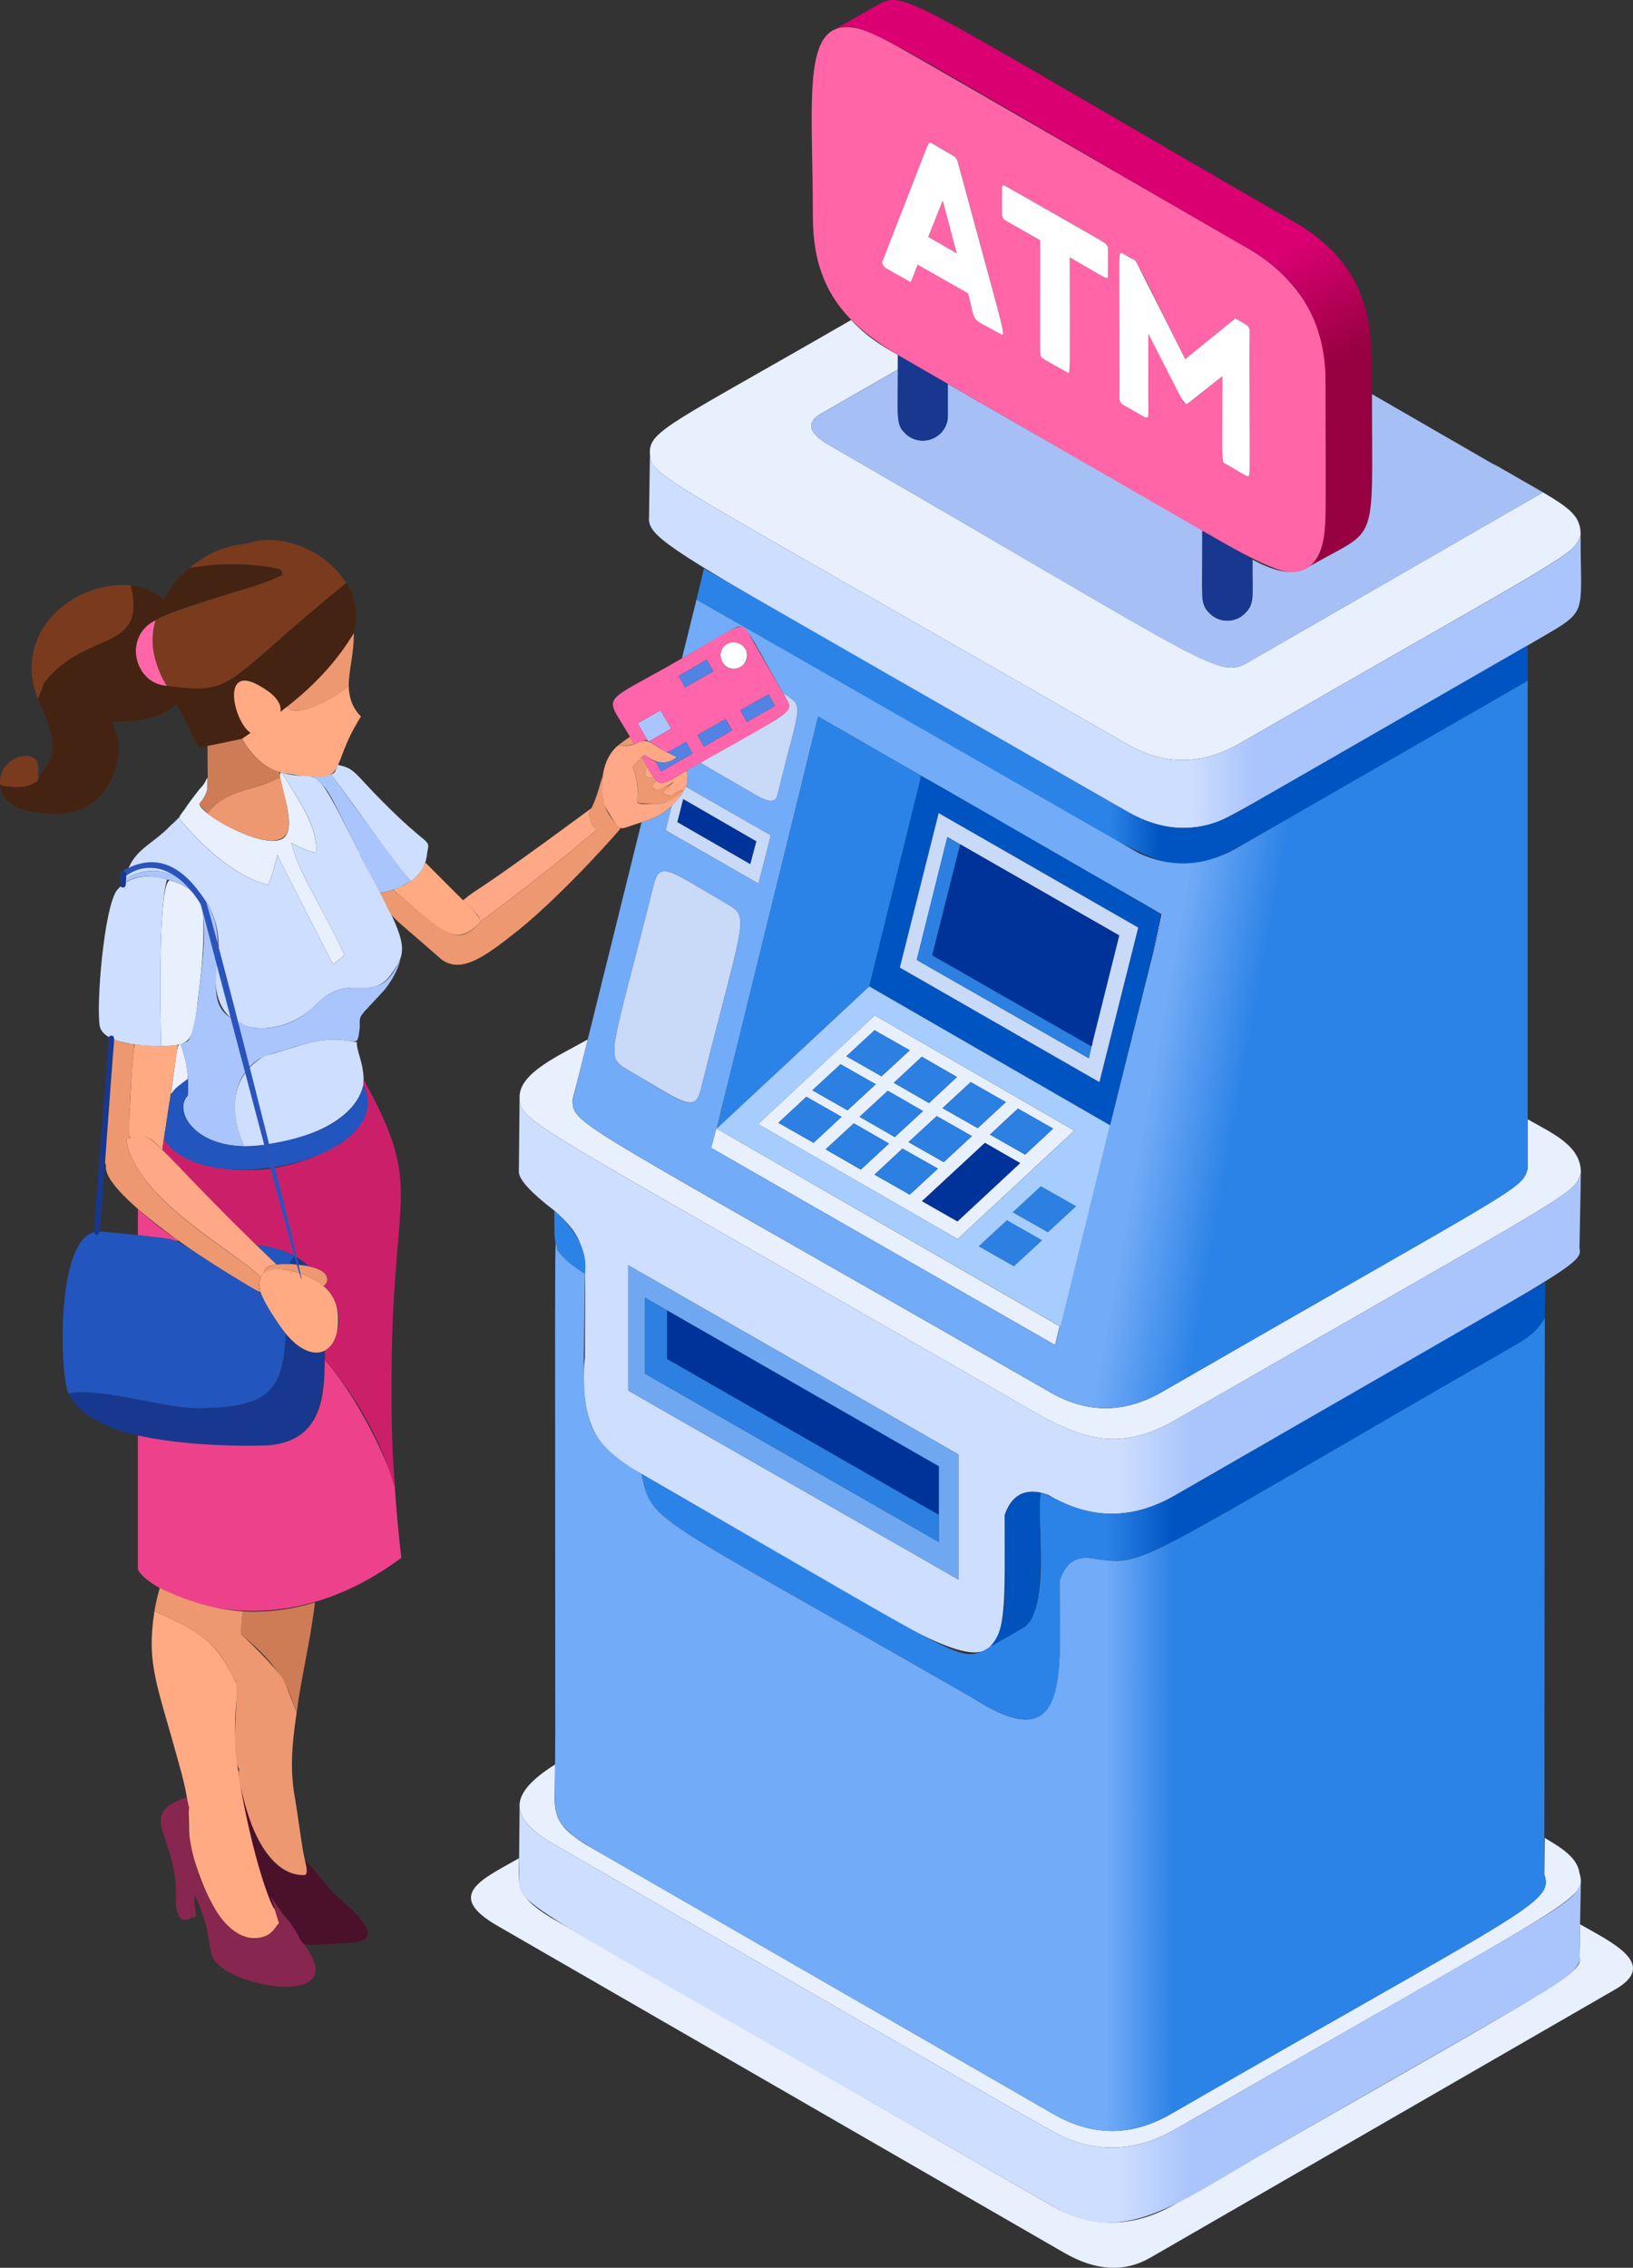 <?xml version="1.0" encoding="UTF-8"?><svg id="Layer_8" xmlns="http://www.w3.org/2000/svg" xmlns:xlink="http://www.w3.org/1999/xlink" viewBox="0 0 555.89 771.95"><rect x="0" y="0" width="555.89" height="771.95" fill="#333333" stroke="none"/><defs><style>.cls-1{fill:url(#linear-gradient-4);}.cls-1,.cls-2,.cls-3,.cls-4,.cls-5,.cls-6,.cls-7,.cls-8,.cls-9,.cls-10,.cls-11,.cls-12,.cls-13,.cls-14,.cls-15,.cls-16,.cls-17,.cls-18,.cls-19,.cls-20,.cls-21,.cls-22,.cls-23,.cls-24,.cls-25,.cls-26,.cls-27,.cls-28,.cls-29,.cls-30,.cls-31,.cls-32,.cls-33,.cls-34,.cls-35,.cls-36,.cls-37{fill-rule:evenodd;}.cls-2{fill:#cedefe;}.cls-3{fill:#6fa7f1;}.cls-4{fill:#ff9fc8;}.cls-5{fill:#0054c1;}.cls-6{fill:#fff;}.cls-7{fill:#ffaa83;}.cls-8{fill:#a7cdff;}.cls-9{fill:#7a3a1e;}.cls-10,.cls-38{fill:#17388e;}.cls-11{fill:#4c112a;}.cls-12{fill:#e8effd;}.cls-13{fill:url(#linear-gradient-2);}.cls-14{fill:url(#linear-gradient);}.cls-15{fill:#a6c0f6;}.cls-16{fill:#ff65a7;}.cls-17{fill:#5282e3;}.cls-18{fill:url(#linear-gradient-6);}.cls-19{fill:#2c83e7;}.cls-20{fill:url(#linear-gradient-5);}.cls-21{fill:#87264f;}.cls-22{fill:#452312;}.cls-23{fill:#2b80e2;}.cls-24{fill:#2255bd;}.cls-25{fill:#ce7c56;}.cls-26{fill:#aac5fc;}.cls-27{fill:#c9d9f8;}.cls-28{fill:#cb2069;}.cls-29{fill:#0052bc;}.cls-30{fill:#eff0ff;}.cls-39{fill:#2a53bc;}.cls-31{fill:#039;}.cls-32{fill:url(#linear-gradient-7);}.cls-33{fill:url(#linear-gradient-3);}.cls-34{fill:#ffa886;}.cls-35{fill:#ed428b;}.cls-36{fill:#ed9870;}.cls-37{fill:#ff65ab;}</style><linearGradient id="linear-gradient" x1="-481.49" y1="-279.5" x2="-438.15" y2="-204.41" gradientTransform="translate(1649.44 748.67) scale(2.73)" gradientUnits="userSpaceOnUse"><stop offset=".58" stop-color="#da0072"/><stop offset=".76" stop-color="#970041"/></linearGradient><linearGradient id="linear-gradient-2" x1="-389.14" y1="-194.02" x2="-522.74" y2="-194.02" gradientTransform="translate(1649.44 748.67) scale(2.73)" gradientUnits="userSpaceOnUse"><stop offset=".44" stop-color="#aac5fc"/><stop offset=".5" stop-color="#cedefe"/></linearGradient><linearGradient id="linear-gradient-3" x1="-413.01" y1="-184.6" x2="-516.48" y2="-184.6" gradientTransform="translate(1649.44 748.67) scale(2.73)" gradientUnits="userSpaceOnUse"><stop offset=".45" stop-color="#0054c1"/><stop offset=".51" stop-color="#2c83e7"/></linearGradient><linearGradient id="linear-gradient-4" x1="-402.82" y1="-137.07" x2="-513.42" y2="-157.05" gradientTransform="translate(1649.44 748.67) scale(2.73)" gradientUnits="userSpaceOnUse"><stop offset=".41" stop-color="#2c83e7"/><stop offset=".51" stop-color="#72abf7"/></linearGradient><linearGradient id="linear-gradient-5" x1="-390.63" y1="-67.12" x2="-539.01" y2="-67.12" xlink:href="#linear-gradient-2"/><linearGradient id="linear-gradient-6" x1="-395.08" y1="-91.41" x2="-534.57" y2="-91.41" xlink:href="#linear-gradient-3"/><linearGradient id="linear-gradient-7" x1="-395" y1="-63.78" x2="-534.63" y2="-63.78" gradientTransform="translate(1649.44 748.67) scale(2.73)" gradientUnits="userSpaceOnUse"><stop offset=".45" stop-color="#2c83e7"/><stop offset=".51" stop-color="#72abf7"/></linearGradient></defs><path class="cls-30" d="m61.45,355.39c1.68,4.49,2.46,8.97,2.46,11.9-2.17,1.63-4.08,3.12-5.74,5.17,2.43-17.2,1.97-16.54,3.28-17.06Zm-28.47,63.91l4.43-59.23-4.43,59.23Z"/><path class="cls-12" d="m289.75,108.95c4.98,5.36,9.99,8.56,15.91,11.9v4.92l-26.25,15.09c-5.14,3.01-4.18,6.56,2.87,10.66,132.8,76.66,132.4,79.92,143.15,73.59l99.67-57.43c-10.47-6.05-20.63-11.63-15.59-9.11,22.15,12.88,28.55,14.99,28.55,23.38-1.92,7.07-2.95,5.95-115.92,71.04-13.07,7.66-26.06,7.66-38.97,0-160.07-92.03-161.62-90.56-161.94-98.61-.43-7.78,7.16-10.02,68.5-45.45Zm-112.88,264.73c-.32-8.44,13.44-14.34,23.22-19.85-5.11,20.75-5.17,19.97-5.17,20.76,0,8.46,1.49,6.78,162.02,99.02,12.91,7.66,25.9,7.66,38.97,0,122.09-70.34,122.2-68.67,124.12-75.8v-16.82c8.26,4.75,18.13,8.87,18.13,18.13-2.25,7.77-1.61,5.67-137.9,84.17-23.79,13.9-38.23,2.94-58.25-8.45-162.69-93.76-164.78-92.47-165.14-101.15Zm12.14,226.91c0,15.54-2.51,19.17,10.34,27.24l158.82,91.55c13.62,7.99,27.21,7.99,40.77,0,120.02-69.15,130.11-71.57,126.75-81.3l.16-12.47c4.18,2.61,10.99,6.11,11.81,11.9,2.53,9.28.39,7.68-137.41,87.2-11.39,6.68-23.69,8.34-36.01,3.61-5.18-1.96-.33.57-177.53-101.6-13.13-8.43-13.89-15.95,2.3-26.13Zm-12.31,31.91c-.09,8.71-1.84,12.59,10.99,20.35l169.16,97.29c14.33,8.53,28.79,8.53,43.4,0,127.67-73.53,138.88-77.98,137.41-83.84l.21-11.28c10.9,6.26,26.89,13.61,11.94,22.19l-158.25,91.31c-8.81,5.09-18.6,4.51-29.37-1.72l-192.95-111.32c-18.19-10.53-4.88-15.87,7.47-22.97Zm-80.48-347.02c6.26-3.91-3.45-23-.33-22.48,5.02,8.24,12.47,18.36,11.73,27.24-2.3-.29-6.44-2.08-8.37-3.36,1.7,9.11,11.29,23.37,17.97,38.15-.82.82-2.11,1.91-3.86,3.28-19.01-37.22-17.92-35.11-18.87-37.33-1.8,6.43-1.09,4.63-3.2,10.25-15.94-4.05-29.69-22.15-30.02-22.31-.24-.95-.73-.36,1.89-3.86.84-1.41,3.96-5.46,5-6.73,2.85-2.62,2.46-6.63,2.46.33-.82,2.66-1.66,3.58-2.63,4.76-1.39,2.8,21.37,16.05,28.22,12.06Zm-38.31,14.19c7.31,2.08,11.32,5.9,11.32,14.36.28,11.64-1.56,23.2-1.56,23.79-1.83,16.78-2.15,18.21-12.8,18.21-.12-4.49-1.45-56.36,3.04-56.36Zm186.06,84.5l116.74,67.27-1.56,6.4-117.07-67.11c3.27-12.26,4.89-18.79,1.89-6.56Zm30.52-10.83l-9.52,8.86,11.98,6.81,9.52-8.86-11.98-6.81Zm121.33-62.1c-4.27,16.22-4.36,17.04-.33,0-8.04-4.69-7.82-4.5.33,0Zm-49.3,66.12l-9.52,8.86,11.98,6.81,9.52-8.86-11.98-6.81Zm-32.73-17.64l-9.52,8.86,11.98,6.89,9.52-8.86-11.98-6.89Zm-25.68-.16l11.98,6.81,9.6-8.86-11.98-6.81-9.6,8.86Zm10.01,9.52l-11.98-6.81-9.6,8.86,11.98,6.81,9.6-8.86Zm49.14,26.83l-11.98-6.89-21.41,19.85,12.06,6.89,21.33-19.85Zm-45.04-24.61l-9.6,8.86,11.98,6.89,9.6-8.86-11.98-6.89Zm5,19.69l-9.52,8.86,11.98,6.81,9.6-8.86-12.06-6.81Zm-4.59-1.72l-11.98-6.89-9.6,8.86,11.98,6.89,9.6-8.86Zm18.62,6.32l9.6-8.86-11.98-6.81-9.6,8.86,11.98,6.81Zm-.41-18.38l11.98,6.81,9.6-8.86-11.98-6.81-9.6,8.86Zm44.87,7.63l-39.71,36.92-67.93-39.13,39.71-37,67.93,39.21Z"/><path class="cls-16" d="m322.65,130.69c-24.54-14.23-45.94-23.13-45.94-56.93,0-41.75-4.56-69.93,16.82-63.66,6.04,1.74.73-.8,131.5,74.57,17.49,10.16,26.09,26.66,26.09,40.28.23,3.63.16,1.95.16,49.55,0,6.15-.58,14.42-5.41,18.21-8.33,6.81-14.29.8-123.22-62.02Zm101.64-20.1c-3.96-2.34-3.65-2.22-4.02-2.22-1.39,1.39.07.13-16.82,13.86-18.89-37.51-15.21-32.54-21.41-36.01-.35-.26-.98-.06-.98.57,0,50.04-.18,49.28.33,50.04.44.88-.12.38,8.61,5.33,1.31,1.31.9-1.3.9-28.55l11.81,23.05c1.59,1.59.85,1.32,13.37-8.61,0,28.94-.09,28.06.16,28.96.38.66-.14.23,8.04,5,.48.19,1.07.06,1.07-.57,0-49.3.49-50.24-1.07-50.86Zm-82.28-47.42c-.38-.38-.9.06-.9.57,0,10.39-.13,9.58.33,10.5.43.71-.14.25,12.63,7.55,0,39.46-.14,38.69.25,39.46.54.95,0,.45,8.94,5.5,1.4.84.9-.09.9-39.13,12.11,6.96,13.04,7.92,13.04,6.48,0-10.28.13-9.81-.33-10.5-.65-1.14.21-.37-34.87-20.43Zm-16.08-8.53c-.11-.26-.57-1.2-.9-1.31-8.46-4.96-8.18-4.97-8.61-4.68-.45-.11-.25-.09-16,40.28-.28.19.02,1.16.33,1.39.27.81-.04.44,8.61,5.33.9.68.68.49,3.04-5.58l17.15,9.76c2.95,11.13.23,7.68,11.07,13.86,2.09,1.05,1.58,1.24-14.68-59.07Zm-5,13.62l4.76,17.97-9.68-5.58,4.92-12.39ZM56.85,233.48c-12.41-1.07-14.21-18.05-3.86-22.31-2.61,8.38.08,15.71,3.86,22.31Z"/><path class="cls-6" d="m424.29,110.59c.48.19,1.07,1.19,1.07,1.8,0,49.63.24,49.49-.33,49.63-.57.28-.39.2-8.04-4.27-1.29-.52-.9-.04-.9-29.7-12.2,9.68-11.62,9.43-12.39,9.43-1.69-1.69-.45.22-12.8-23.87,0,28.54.19,28.29-.33,28.55-.39.29-.14.25-8.53-4.51-.35-.18-.98-1.17-.98-1.8,0-49.63-.24-49.49.33-49.63.39-.29.11-.31,4.76,2.3.62.31.89,1.12,17.31,33.72l16.65-13.54c.22-.67.13-.51,4.18,1.89Zm-103.37-42.33l-4.92,12.39,9.68,5.58-4.76-17.97Zm5-13.62c16.23,60.17,16.78,60.12,14.68,59.07-10.85-6.18-8.12-2.74-11.07-13.86l-17.15-9.76c-2.4,6.17-2.14,6.25-3.04,5.58-8.76-4.95-8.35-4.53-8.61-5.33-.31-.23-.61-1.21-.33-1.39,15.75-40.38,15.55-40.39,16-40.28.44-.29.17-.27,8.61,4.68.33.11.79,1.05.9,1.31Zm16.08,8.53c35.08,20.06,34.22,19.29,34.87,20.43.45.68.33.19.33,10.5,0,1.44-.95.47-13.04-6.48,0,40.72.4,39.91-.9,39.13-8.95-5.05-8.4-4.56-8.94-5.5-.38-.77-.25,0-.25-39.46-12.77-7.3-12.21-6.83-12.63-7.55-.46-.91-.33,0-.33-10.5,0-.52.52-.95.9-.57Zm-88.27,157.76c1.84,3.01-.82,7.67-5.25,6.56-3.41-1.03-4.65-6.17-.98-8.29,2.21-1.22,5.04-.44,6.23,1.72Z"/><path class="cls-14" d="m467.03,134.14c0,53.39,2.45,45.04-21.17,58.57,7.04-5.52,5.41-15.69,5.41-62.43,0-19.68-8.18-35.12-26.25-45.61C296.31,10.49,292.82,5.5,283.64,10.34c15.86-9.07,15.62-8.98,15.87-9.11,8.85-4.43,11.1-.65,141.19,74.41,28.28,16.3,26.33,39.75,26.33,58.49Z"/><path class="cls-13" d="m520.03,219.7c-108.59,62.44-102.54,59.68-110.42,61.44-9.37,1.88-18.19-.3-26.42-5.17-146.78-84.33-161.37-90.86-162.27-98.77l.33-22.81c.32,8.06,2.07,6.7,161.94,98.61,12.91,7.66,25.9,7.66,38.97,0,112.4-64.77,113.97-63.86,115.92-71.04-.2,29.54,3.64,25.03-18.05,37.74Z"/><path class="cls-15" d="m426.35,190.5c5.97,3.2,14.28,6.5,19.52,2.22,23.67-13.56,21.17-5.49,21.17-58.57l58.08,33.55-99.67,57.43c-11.03,6.5-11.87,2.2-143.15-73.59-7.05-4.1-8.01-7.66-2.87-10.66l26.25-15.09c0,16.45-.76,18.51,2.38,21.66,5.45,5.45,14.6,1.58,14.6-5.91v-10.83l86.63,49.96c0,23.7-.82,24.89,2.46,28.06,5.32,5.49,14.6,1.52,14.6-5.91v-12.31Z"/><path class="cls-10" d="m409.28,180.65c17.07,9.78,15.2,8.68,17.06,9.84,0,12.7.77,15.12-2.54,18.21-5.01,5.36-14.52,1.78-14.52-5.91v-22.15Zm-103.61-59.8l16.98,9.84v10.83c0,7.47-9.15,11.36-14.6,5.91-3.2-3.2-2.38-4.75-2.38-26.58ZM98.53,430.37c0-.64,1.2-2.22,1.72-2.79,1.14.85,2.66,1.37,4.92,3.53-1.86-.46-4.58-.74-6.65-.74Zm-75.23,43.97c10.82-2.23,32.44,5.01,43.4,5.01,25.87,0,29.58-6.62,30.6-25.35,3.51,4.32,8.15,7.89,13.29,5.74,0,33.33-10.87,34.61-44.3,31.58-14.29-.83-36.59-4.17-42.99-16.98Zm78.26-43.81l-.74-2.54.74,2.54Z"/><path class="cls-33" d="m520.03,231.76c-108.58,62.44-102.54,59.68-110.42,61.45-17.56,3.51-13.51,2.25-172.52-89.09l2.54-10.58c147.7,84.82,145.03,83.43,147.99,84.74,12.15,5.66,23.38,4.37,34.54-2.3l97.87-56.28v12.06Z"/><path class="cls-1" d="m218.38,279.92c4.19-1.27,7.39-2.91,9.6-4.92.94-.98,1.12-2.45-1.39,7.63l31.58,18.13,4.18-16.41-28.88-16.53c.63-1.5.71-2.97.25-4.39.2-1.58-.6-.75,4.76-3.86,1.14.88.61.5,19.44,11.4,3.83,2.19,6.04,2.16,6.65-.08,7.95-32.57,9.48-29.96,2.01-34.95-12-20.82-12.54-24.5-16.94-21.9l-17.51,10.09,4.96-20.02,150.54,86.3c12.3,5.64,23.56,4.18,34.54-2.38l97.87-56.28v166.04c-1.95,7.23-2.79,5.9-124.12,75.8-13.07,7.66-26.06,7.66-38.97,0-160.55-92.25-162.02-90.56-162.02-99.02q0-.1,23.46-94.67Zm177.45,31.34c-11.8-6.52-1.93-1.03-117.31-67.35-36.15,146.79-31.45,128.17-36.42,146.85l117.07,67.11c.01-.06,34.16-137.04,36.67-146.6Zm-173.18-10.5c-14.61,58.46-16.89,58.79-9.27,63.25,18.09,10.47,22.97,15.44,25.1,7.14,14.61-58.46,16.88-58.79,9.27-63.25-18.09-10.47-22.98-15.44-25.1-7.14Z"/><path class="cls-20" d="m218.38,501.74c-6.93-4.1-22.39-9.66-19.28-39.71,0-36.25,2.06-38.75-10.42-49.96-7.77-5.96-11.79-10.28-12.06-12.96l.25-25.43c.36,8.74,2.81,7.6,165.14,101.15,20.13,11.46,34.51,22.32,58.25,8.45,135.89-78.27,135.64-76.34,137.9-84.17l-.49,25.84c1.38,5.46-4.18,7.14-137.41,83.92-14.6,8.53-29.07,8.53-43.4,0-6.95-2.61-12.33-.67-14.85,6.89,0,68.15,5.58,60.24-123.63-14.03Zm319.53,165.3c-2.84,7.05-6.1,7.33-99.67,61.28-39.63,22.77-55.41,37.29-81.38,21.82-178.32-102.56-179.5-100.69-180.23-109.68l.25-25.51c.2,5.01,5.64,9.07,9.84,11.77,177.2,102.17,172.36,99.65,177.53,101.6,12.33,4.73,24.63,3.07,36.01-3.61,134.44-77.59,135.55-76.23,137.9-84.25-.52,26.55-.61,25.67-.25,26.58Zm-211.65-129.37v-42.58l-112.39-64.4v42.66l112.39,64.32Z"/><path class="cls-18" d="m218.38,501.74c104.59,60.12,107.37,63.79,115.84,60.46,1.01-.44-.02-.1,14.77-8.53,9.29-8.63,3.1-40.92,5.42-45.53,4.99,1.07,21.34,15.06,45.86.74l125.68-72.44c.28.99.02.02-.08,12.14-1.57,2.76-3.34,5.49-10.01,9.27-130.79,75.17-125.44,75.16-142.74,72.85-5.61-1.18-9.94.04-12.39,7.38,0,30.5,4.23,61.62-29.29,40.12-109.91-63.28-109.42-59.2-113.05-76.46Zm-29.7-89.67c8.04,7.22,11.51,14.38,10.42,21.49-12.18-7.39-10.09-10.17-10.42-21.49Z"/><path class="cls-32" d="m189.01,587.96c0-190.58-.36-164.72.9-162.35,1.53,2.52,4.59,5.17,9.19,7.96,0,46.5-4.74,53.94,19.28,68.17,3.62,17.23,3.04,13.13,113.05,76.46,33.36,21.4,29.29-9.22,29.29-40.12,2.45-7.36,6.79-8.56,12.39-7.38,17.3,2.31,11.77,2.43,142.74-72.85,6.53-3.7,8.36-6.38,10.01-9.27l-.16,189.51c3.33,9.62-5.91,11.68-126.75,81.3-13.56,7.99-27.15,7.99-40.77,0-165.08-95.16-160.34-91.83-164.65-95.98-6.01-5.62-4.51-5.7-4.51-35.44Z"/><path class="cls-19" d="m295.91,335.78l-51.93,48.4,34.54-140.28,35.11,20.18c0,.06-.33,1.24-17.72,71.7Z"/><path class="cls-5" d="m377.86,383.04l-81.95-47.25,17.47-70.8c.44-1.32-8.73-6.08,82.12,46.27-3.94,16.63-.62,3.04-17.64,71.78Zm-3.61-14.68l13.21-52.59-67.93-38.97-13.21,52.59,67.93,38.97Z"/><path class="cls-27" d="m322.49,284.92l-10.42,41.84,58.57,33.47c1.68-7.29-.09-.03,10.34-41.84-58.44-33.47-55.59-31.77-58.49-33.47Zm-55.91-48.98c7.48,4.99,5.94,2.37-2.01,34.95-.6,2.24-2.82,2.27-6.65.08-18.98-10.98-18.33-10.55-19.44-11.4,32.31-18.61,32.29-16.32,28.1-23.63Zm-37.9,38.31c1.57-1.68,3.94-4.32,4.8-6.44l28.88,16.53-4.18,16.41-31.58-18.13,2.09-8.37Zm3.9-2.22l-1.97,7.79,24.78,14.27,2.05-7.71-24.86-14.36Zm-9.93,28.71c2.08-8.11,6.54-3.6,25.1,7.14,7.61,4.46,5.34,4.81-9.27,63.25-2.08,8.11-6.54,3.6-25.1-7.14-7.61-4.46-5.34-4.81,9.27-63.25Zm151.6,67.6l-67.93-38.97,13.21-52.59,67.93,38.97-13.21,52.59Z"/><path class="cls-31" d="m371.83,355.06c-.42,1.66,5.74,4.59-54.51-29.86l9.52-37.82,54.14,31.09-9.15,36.59Zm-139.26-83.02l24.86,14.36-2.05,7.71-24.78-14.27,1.97-7.79Zm87.04,243.65l-92.54-53.08v-16.57l92.54,53.08v16.57Zm27.65-119.77l-21.33,19.85-12.06-6.89,21.41-19.85,11.98,6.89Z"/><path class="cls-23" d="m326.83,287.46l-9.52,37.74,54.23,31.01c.79-3.15-.16.82-.9,4.02l-58.57-33.47,10.42-41.84,4.35,2.54Zm-52.34,85.89l11.98,6.81-9.52,8.86-11.98-6.81,9.52-8.86Zm-47.42,72.68v16.57l92.54,53.08v9.27l-100.08-57.34v-25.92l7.55,4.35Zm71.04-76.95l-9.6,8.86-11.98-6.81,9.6-8.86,11.98,6.81Zm-10.01-9.52l9.6-8.86,11.98,6.81-9.6,8.86-11.98-6.81Zm25.68.16l11.98,6.89-9.52,8.86-11.98-6.89,9.52-8.86Zm32.73,17.64l11.98,6.81-9.52,8.86-11.98-6.81,9.52-8.86Zm-25.68-.16l9.6-8.86,11.98,6.81-9.6,8.86-11.98-6.81Zm.41,18.38l-11.98-6.81,9.6-8.86,11.98,6.81-9.6,8.86Zm-18.62-6.32l-9.6,8.86-11.98-6.89,9.6-8.86,11.98,6.89Zm4.59,1.72l12.06,6.81-9.6,8.86-11.98-6.81,9.52-8.86Zm-5-19.69l11.98,6.89-9.6,8.86-11.98-6.89,9.6-8.86Zm30.93,52.91l9.6-8.86,11.98,6.81-9.6,8.86-11.98-6.81Zm33.14-13.62l-9.6,8.86-11.98-6.81,9.6-8.86,11.98,6.81Z"/><path class="cls-8" d="m295.91,335.78l81.95,47.25-16.9,68.5-116.98-67.35,51.93-48.4Zm70.39,74.82l-11.98-6.81-9.6,8.86,11.98,6.81,9.6-8.86Zm-33.14,13.62l11.98,6.81,9.6-8.86-11.98-6.81-9.6,8.86Zm32.57-39.38l-67.93-39.21-39.71,37,67.93,39.13,39.71-36.92Z"/><path class="cls-3" d="m319.61,499.12l-100.08-57.43v25.92l100.08,57.34v-25.84Zm6.65,38.56l-112.39-64.32v-42.66l112.39,64.4v42.58Z"/><path class="cls-29" d="m336.76,560.65c6.92-6.1,5.25-21.03,5.25-44.87,2.13-6.4,6.26-8.94,12.39-7.63-1.32,2.63,1.38,30.09-2.01,39.87-1.98,5.82-2.94,5.4-15.63,12.63Z"/><path class="cls-4" d="m178.92,124.62-16.32,64.81"/><path class="cls-35" d="m46.93,533.49v-44.87c13.1,2.94,31.21,3.89,44.63,3.36,19.32-1.71,18.69-19.3,19.03-29.04,13.41,15.5,22.91,38.63,23.79,43.07.55,8.15,1.28,16.24,2.22,24.28-48.19,35.81-91.13,8.11-89.67,3.2Zm0-113.05v-8.94c15.15,14.21,21.22,11.35,0,8.94Z"/><path class="cls-9" d="m13.21,264.33c-.53,2.22.01,1.43-2.38,2.63-2.36,1.35-7.67,1.12-10.09.49-.72-.36-.74-.2-.74-1.23,0-8.76,11.76-11.72,12.88-5.99.47,1.6-.33,4.83.33,4.1Zm31.34-65.05c5.61,23.23-15.3,14.83-29.53,33.22-.66,1.97-1.37,3.77-2.13,5.41-8.92-22.6,12.03-40.47,31.67-38.64Zm19.77-5.82c5.73-4.71,11.85-7.8,19.44-8.29,12.03-4.47,27.39,2.55,34.13,13.29-42.93,34.87-37.6,38.18-60.95,35.03-.43,0-7.4-11.23-3.94-22.31,0-1.65,32.65-11.16,43.32-15.42l-.82-1.89c-2.52-.94-16.39-3.23-31.17-.41Z"/><path class="cls-22" d="m117.89,198.45c2.95,4.54,4.39,10.93,2.54,17.06-6.64,11.21-15.15,19.13-24.94,26.83.44-2.95-1.83-5.85-6.81-8.7-5.2-3.12-8.2-2.52-9.02,1.8,0-.27.41,2.13,1.23,7.22,1.04,3.34,2.52,5.61,4.43,6.81-3.61,2.4-1.26,1.68-9.52,3.36-1.45.33-6.44,1.39-6.48,1.39-2.74.68-1.01.63-9.27-14.77-3.83,4.21-11.02,6.29-21.58,6.24.56,2.8,1.97,6.28,1.97,8.86,0,8.76-5.81,22.4-21,22.4-8.65,0-18.67-1.39-19.36-9.84,1.53.76,4.09.82,5.91.82,4.93,0,5.68-1.89,6.81-1.89,1.32-5.53,9.73-6.5,1.64-24.69-2.31-4.4-1.58-2.41.57-8.86,14.21-18.36,35.14-10,29.53-33.22,4.71.57,9.23,2.9,11.16,4.84,1.56-3.25,4.85-7.62,8.61-10.66,10.21-1.95,17.7-1.41,23.46-.9,28.52,2.85-25.93,11-37.41,20.18-8.67,7.52-2.45,20.76,6.56,20.76,23.58,3.18,18.37-.44,60.95-35.03Z"/><path class="cls-7" d="m163.58,313.71c-8.44,9.09-12.53,3.97-29.7-10.83,4.85-2.02,8.94-4.07,10.91-9.27,19.37,19.49,17.48,17.04,18.79,20.1Zm-70.06,336.1c.77,2.52,1.26,4.13,1.48,4.84-1.31.97-2.2,5.09-8.53,5.09-11.03,0-17.08-16.53-20.51-27.15-3.33-10.83.43-12.01-4.27-29.37-8.07-29.89-11.98-36.07-9.11-54.8,19.34,8.59,21.71,12.27,28.39,25.59-1.97,16.48-.53,24.82.86,33.76,0,.3,4.53,25.92,11.69,42.04Zm4.1-409.2c2.8,3.56,13.68-1.05,21.08-7.14.11,4.32,1.5,7.79,4.18,10.42-11.65,18.31-3.17,23.33-24.53,19.52-7.13-.47-12.67-5.98-15.91-11.98,2.88-1.92,2.11-1.47,2.87-1.97-5.72-3.59-10.42-24.1,3.36-15.83,4.98,2.84,7.25,5.74,6.81,8.7.77-.6,1.48-1.18,2.13-1.72Zm-3.61,208.87c-3.16-4.77-7.32-10.81-5.17-14.85,2.62-5.25,13.56-1.07,13.62-1.07,11.59,4.25,13.45,10.72,12.31,19.61-1.27,8.47-10.76,12.09-20.76-3.69Zm-33.47-93.85c-4.94,34.93-3.64,23.72-5.25,35.77-2.24-2.3-3.99-3.72-5.25-4.27-6.01-2.83-6.27,5.29-5.99-6.23.4-8.75.91-21.12,1.8-25.35,4.33.27,10.18.92,14.69.08Z"/><path class="cls-25" d="m94.92,262.69c.48,2.28,1.06,1.87-2.63,3.45-11.07,3.54-17.66,4.96-21.66,10.75-.19-.17-2.71-2.57-2.71-3.28.11-.22-.04-.02.82-1.07,2.49-3.2,1.89-4.3,1.89-18.62,1.44-.24,11.49-2.39,11.81-2.46,3.23,5.96,7.38,9.71,12.47,11.24Zm-12.22,285.82c8.15.44,16.33-.57,24.53-3.04-1.95,15.45-4.73,25.47-6.24,37.57-2.72-7.28-4.13-14.7-18.95-26.74.11-2.95.33-5.55.66-7.79Z"/><path class="cls-2" d="m112.72,263.59c1.52-.51,1.26-.95,2.3-3.2,5.98,1.16,5.63,2.93,15.34,12.59,15.78,15.93,16.08,12.18,15.09,17.1-.31,3.55-1.44,6.76-5.58,9.84-7.86-8.92-6.49-8.31-27.15-36.34Zm7.3,22.15c11.45,22.53,18.71,33.24,16.41,40.12-.73,2.19-1.74,3.67-3.53,6.15-7.36,9.36-14.2-1.57-25.68,10.34-11.43,11.58-36.54,12.17-33.64-13.29.71-4.76-.35-6.65,5.99,18.05l-5.41-21.08c2.8-22.4-17.7-35.76-31.67-26.74,2.62-10.48,8.59-10.92,15.67-18.38,2.98-2.51,2.78-3.32,3.12-1.97.3.15,14,18.24,30.02,22.31,2.11-5.63,1.4-3.82,3.2-10.25.96,2.24-.09.21,18.87,37.33,1.75-1.37,3.04-2.46,3.86-3.28-6.59-14.6-16.26-29.05-17.97-38.15,1.93,1.29,6.07,3.08,8.37,3.36.76-9.12-6.79-19.12-11.73-27.24,13.51,3.6,9.89-5.42,24.12,22.72Zm-86.06,63.58c-1.28-7.36,1.46-40.41,5.83-46.27,7.87-9.3,21.68-1.64,17.06-3.61-3.01,10.03-2.24,46.21-1.97,56.61-6.2,0-19.58-.63-20.92-6.73Zm89.75,20.02c-3.55,15.13-27.83,20.84-40.69,20.84-5.28-12.31-4.39-24.02,7.14-30.85,11.35-2.7,19.15-7.56,31.34-4.51-.26,3.05,2.78,7.75,2.21,14.52Zm-59.81-68.99c-6.34-6.34-13.21-7.55-20.59-3.61,7.38-3.94,14.25-2.73,20.59,3.61Zm26.91,89.17l-6.73-25.27,6.73,25.27Z"/><path class="cls-36" d="m204.93,264.49c.25,6.79-.7,10.28,6.23,17.56.31,0-19.26,22.09-34.54,34.46-11.98,9.52-19.54,14.94-26.33,10.09-20.98-18.47-15.38-12.1-20.92-22.72,1.53-.22,3.03-.55,4.51-.98,19.28,16.61,22.03,19.09,29.7,10.83,26.65-20,34.26-26.88,39.71-31.42-.82-.38-1.39-.9-1.72-1.56-2.34-5.79-.16-2.1,3.36-16.24Zm18.46,1.23c-1.83,2.29-.99,3.19,0,3.12,6.54-1.58,8.38-5.73,2.38.74.62,1.08,1.85,1.63,3.98.49,5.55-3.29.35,1.27-.45,1.76-4.25,2.77-7.53,1.6-11.65,1.6-2.06-1.18,1.22-3.12-2.3-12.31.28-.39,2.68-3.02,3.2-3.36l1.89,3.45c-1.63,1.24-1.05,4.42,1.97,3.28.27.49.6.9.98,1.23Zm-7.46-12.39c-.59,0-2.47.79-5.5.41,1.2-.98,2.54-1.97,4.02-2.95l1.48,2.54ZM54.39,540.55c9.46,4.65,18.9,7.3,28.3,7.96-.33,2.24-.55,4.84-.66,7.79,1.74,1.42,11.45,10.84,14.19,15.09.66,1.04,2.24,4.92,4.76,11.65-1.82,11.91-2.24,20.45-.41,29.94.92,5.43,2.3,16.75,3.28,20.43.07.48,1.57,4.92-.41,4.92-17.77,0-23.75-37.09-21.9-35.85-3.26-4.89-.04-27.16-1.31-30.03-5.56-10.01-6.15-14.48-27.65-24.04.54-3.27,1.19-5.77,1.81-7.88Zm43.23-299.93c8.76-6.74,17.07-15.42,22.81-25.1.12,6.98-1.72,12.4-1.72,17.97-8.83,7.25-18.65,10.23-21.08,7.14Zm-2.62,22.07c2.92,13.54,6.87,23.19-2.54,23.46-6.71-.13-17.62-5.7-21.82-9.27,5.53-8.01,17.24-8.04,24.69-12.22-.47-2.26-.44-1.97-.33-1.97Zm15.09,175.07c-4.14-3.64-15.47-8.1-20.35-4.27.37-3.84,8.43-3.51,11.81-2.95.98,4.04.99,4.06,0,0,11.7.97,10.64,6.03,8.53,7.22Zm-21.25-3.12c-.72,1.35-.93,3.17-.16,5.09,0,1.47-54.42-31.81-52.59-42.91-.86-2.43-.7-1.4,2.63-42.99,8.03,3.16,7.19-.65,6.64,5-.31,2.61-1.62,21.29-1.23,28.63-.38.11-.77.27-1.15.49,3.05,20.09,36.53,37.88,45.86,46.68Z"/><path class="cls-26" d="m106.32,264.41c8.54.74,4.5-3.46,8.86,2.54,4.31,5.96,19.83,27.46,24.69,32.98-3.09,1.55-4.7,3.11-10.5,3.94-1.73-3.34-6.64-12.12-6.65-12.14-1.18-3.42-.47-1.6-2.71-5.99-8.42-16.66-8.22-17.52-13.7-21.33Zm-23.3,125.76c-17.68-.37-23.76-12.41-19.12-17.23.54-7.3-.85-13.25-2.46-17.56,1.37-.33,2.27-.74,2.71-1.23,2-2.72,3.53-15.02,3.53-16.41,3.32-24.98,2.4-33.56-6.73-37-1.66-.83-8.81-3.13-13.37-2.22-5.28.86-5.87,3.88-5.09.74,5.3-3.42,14.11-4.41,21.41,1.07,5.99,6.35,5.15,6.37,10.25,25.68-5.12-19.36-4.24-19.31-10.25-25.68,22.23,17.62-1.82,41.47,18.54,47.91,1.15,2.21,14.81,4.18,24.78-5.91,13.03-13.52,21.04,2.45,29.12-15.92-.82,3.45-2.63,6.95-5.42,10.5-9.27,10.19-8.45,8.09-8.45,12.88-1.29,10.34-.27-.85-24.53,7.3-6.09,1.95-9.51,1.85-13.86,7.14-6-22.81-6.03-22.92,0,0-5.83,6.9-4.63,17.62-1.07,25.92Zm137.82-137.74c-.65-.64-.15.09-3.77-6.23l7.79-4.43,3.61,6.24-7.63,4.43Z"/><path class="cls-28" d="m87.04,423.73c-12.96-12.47-21.55-21.08-25.76-25.84-7.12-8.3-6.19-5.01-5.5-10.17,3.31,5.49,10.73,7.6,11.73,8.2,10.54,3.54,23.86,2.22,25.35,1.72,10.32,39.38,10.89,41.55,0,0,16.17-2.4,37.91-13.52,30.85-28.3.12-1.5,0-2.7.33-1.39,20.33,37.01,9.63,37.15,9.27,98.2-.85,69.79,10.09,34.75-22.72-3.2v-3.2c5.04-2.4,7.51-15.58-.49-21.99,1.69-.95,3.25-5.03-4.92-6.65-5.02-4.8-11.42-6.53-18.13-7.38Z"/><path class="cls-24" d="m90.82,389.52c13.27-2.09,29.82-7.1,32.9-20.18,12.16,25.42-54.94,39.89-67.93,18.38,2.75-17.62,1.19-15.22,8.12-20.43.11,2.3.11,4.18,0,5.66-5.95,6.18,5.31,20.69,26.91,16.57,2.66,10.52,2.81,11.14,0,0Zm-43.89,30.93c19.04,2.16,6.87-.85,41.84,19.69,1.38,3.68,6,10.85,8.53,13.86-1.03,18.91-4.95,25.35-30.6,25.35-11.02,0-32.57-7.24-43.4-5.01-3.07-6.97-4.32-53.95,9.68-55.05,1.55-.26,12.84,1.02,13.95,1.15Zm53.32,7.14c-.51.55-1.72,2.15-1.72,2.79-6.34-.59-2.04,2.33-11.49-6.64,4.67.6,9.13,1.52,13.21,3.85Z"/><path class="cls-34" d="m223.39,265.72c2.13,1.92,4.26.04,10.42-3.45,0,3.69,1.73,4.61-5.13,11.98-2.64,2.82-6.48,4.5-10.3,5.66-7.82,2.31-6.81,3.62-10.17-1.64-2.56-4.09-2.79-4.76-2.79-5.91-.36-.36-2.3-12.65,5-18.62,8.61,1.08,6.1-4.36,13.54.49,1.47,1.02,1.78,1.21,6.4,3.45-2.49,2.29-6.03,2.93-10.91-.66-1.22.7-3.96,3.9-4.1,4.1,3.74,9.74-.39,12.55,3.2,12.55,5.48,0,6.85.18,9.43-1.15,2.13-.9,8.04-6.3.9-1.97-1.48.38-2.52.05-3.12-.98.71-.77,1.94-1.91,3.69-3.45-3.55,2.05-7.22,4.17-7.22,1.31.33-.6.71-1.18,1.15-1.72Zm-21.99,9.35c-.81,1.83-1.39,1.81.16,5.66.33.66.9,1.18,1.72,1.56-5.45,4.54-13.09,11.44-39.71,31.42-1.22-2.86.59-.64-5.99-7.22,6.6-5.4.46.54,43.81-31.42Zm-111.65,158.41c-.38.33-.68.71-.9,1.15-9.84-9.28-42.83-26.73-45.86-46.68,8.9-5.09,6.95.3,51.11,42.49-2.74.33-4.18,1.34-4.35,3.04Zm132.65-169c-3.18,1.2-3.46-2.14-1.97-3.28,2.14,3.6,1.91,3.22,1.97,3.28Z"/><path class="cls-37" d="m232.12,224.13c18.62-10.73,20.08-13.06,22.68-8.61l13.04,22.64c2.61,4.36,2.4,3.5-40.28,27.65-2.36,1.3-4.22.66-5.33-1.56-4.01-6.74-4.1-6.47-2.79-7.22,5.16,3.79,2.58.1,5.58,5.58l10.75-6.15-2.21-3.94c-9.58,5.48-4.65,3.68-12.72-.08l7.63-4.43-3.61-6.24-7.79,4.43c4.59,8,3.68,6.01,2.87,5.74-5.17,1.03-3.11,2.97-5.5-1.15-8.76-15.3-10.9-10.16,17.68-26.66Zm21.62-3.2c-2.46-4.47-9.67-2-8.29,3.32,1.95,6.91,11.64,2.16,8.29-3.32Zm-4.51,27.65l-2.21-3.86-9.6,5.5,2.22,3.94,9.6-5.58Zm-6.4-20.1l-2.3-3.94-9.52,5.58,2.21,3.86,9.6-5.5Zm18.79,7.88l-9.6,5.41,2.21,3.94,9.6-5.41-2.22-3.94Z"/><path class="cls-17" d="m223.14,259.16c2.68.78,5.16.41,7.22-1.48-3-1.45-2.77-1.33-3.12-1.56l6.32-3.61,2.21,3.94-10.75,6.15-1.89-3.45Zm38.47-22.81l2.22,3.94-9.6,5.41-2.21-3.94,9.6-5.41Zm-18.79-7.88l-9.6,5.5-2.21-3.86,9.52-5.58,2.3,3.94Zm6.4,20.1l-9.6,5.58-2.22-3.94,9.6-5.5,2.21,3.86Z"/><path class="cls-21" d="m103.53,661.88c16.93,22.29-26.65,14.59-31.09,4.43-1.96-5.1-.58-9.45-6.15-21.25-.11.87-.11,2.02,0,3.45.61,4.85.69,4.04-1.23,4.35-.61.54-4.94,2.79-5.17-5.09,1.22-23.57-14.66-29.66,3.69-36.01,0,.16.45,2.42.82,3.53-1.14,6.87.83,19.99,7.88,32.98,7.64,14.08,17.48,12.88,20.84,8.78.49-.7,1.78-2.3,1.89-2.38-3.71-12.04-4.23-11.46,1.15-3.12,4.14,4.14,3.43,4.62,7.38,10.34Zm-22.72-60.22c0-.29-.16-.53.74.82-.16-.11-.41-.38-.74-.82Z"/><path class="cls-11" d="m103.86,633.41c4.97,4.64,3.02,3.58,9.27,10.58,4.85,4.99,19.8,15.63,7.14,17.31-21.73,1.02-15.12,2.15-20.76-5.74-.95-1.9-.48.07-7.46-10.17,4.78,11.49-3.37.62-10.09-36.92,2.89,12.53,8.45,29.86,21.49,29.86,1.93,0,.52-4.18.41-4.92Z"/><path class="cls-39" d="m68.35,307.79c-12.23-19.39-24.66-10.2-24.6-10.2-.16,0-1.81,1.59-2.56.39-.63-1.01.63-1.57,1.69-2.1,11.43-6.09,20.35.12,27.18,11.01,2.32,3.72,73.17,286.78-1.7.9Z"/><path class="cls-38" d="m32.98,420.26c-1.49,0-1.33,3.96,3.47-60.27.49-6.55.24-7.54,1.52-7.44,1.29.1.89,1.02.39,7.59-4.48,59.94-4,60.12-5.39,60.12Zm7.9-119.14c.12-2.8-.17-4.67,1.17-4.61,1.32.06.89,1.58.75,4.69-.06,1.27-1.97,1.18-1.92-.09Z"/></svg>